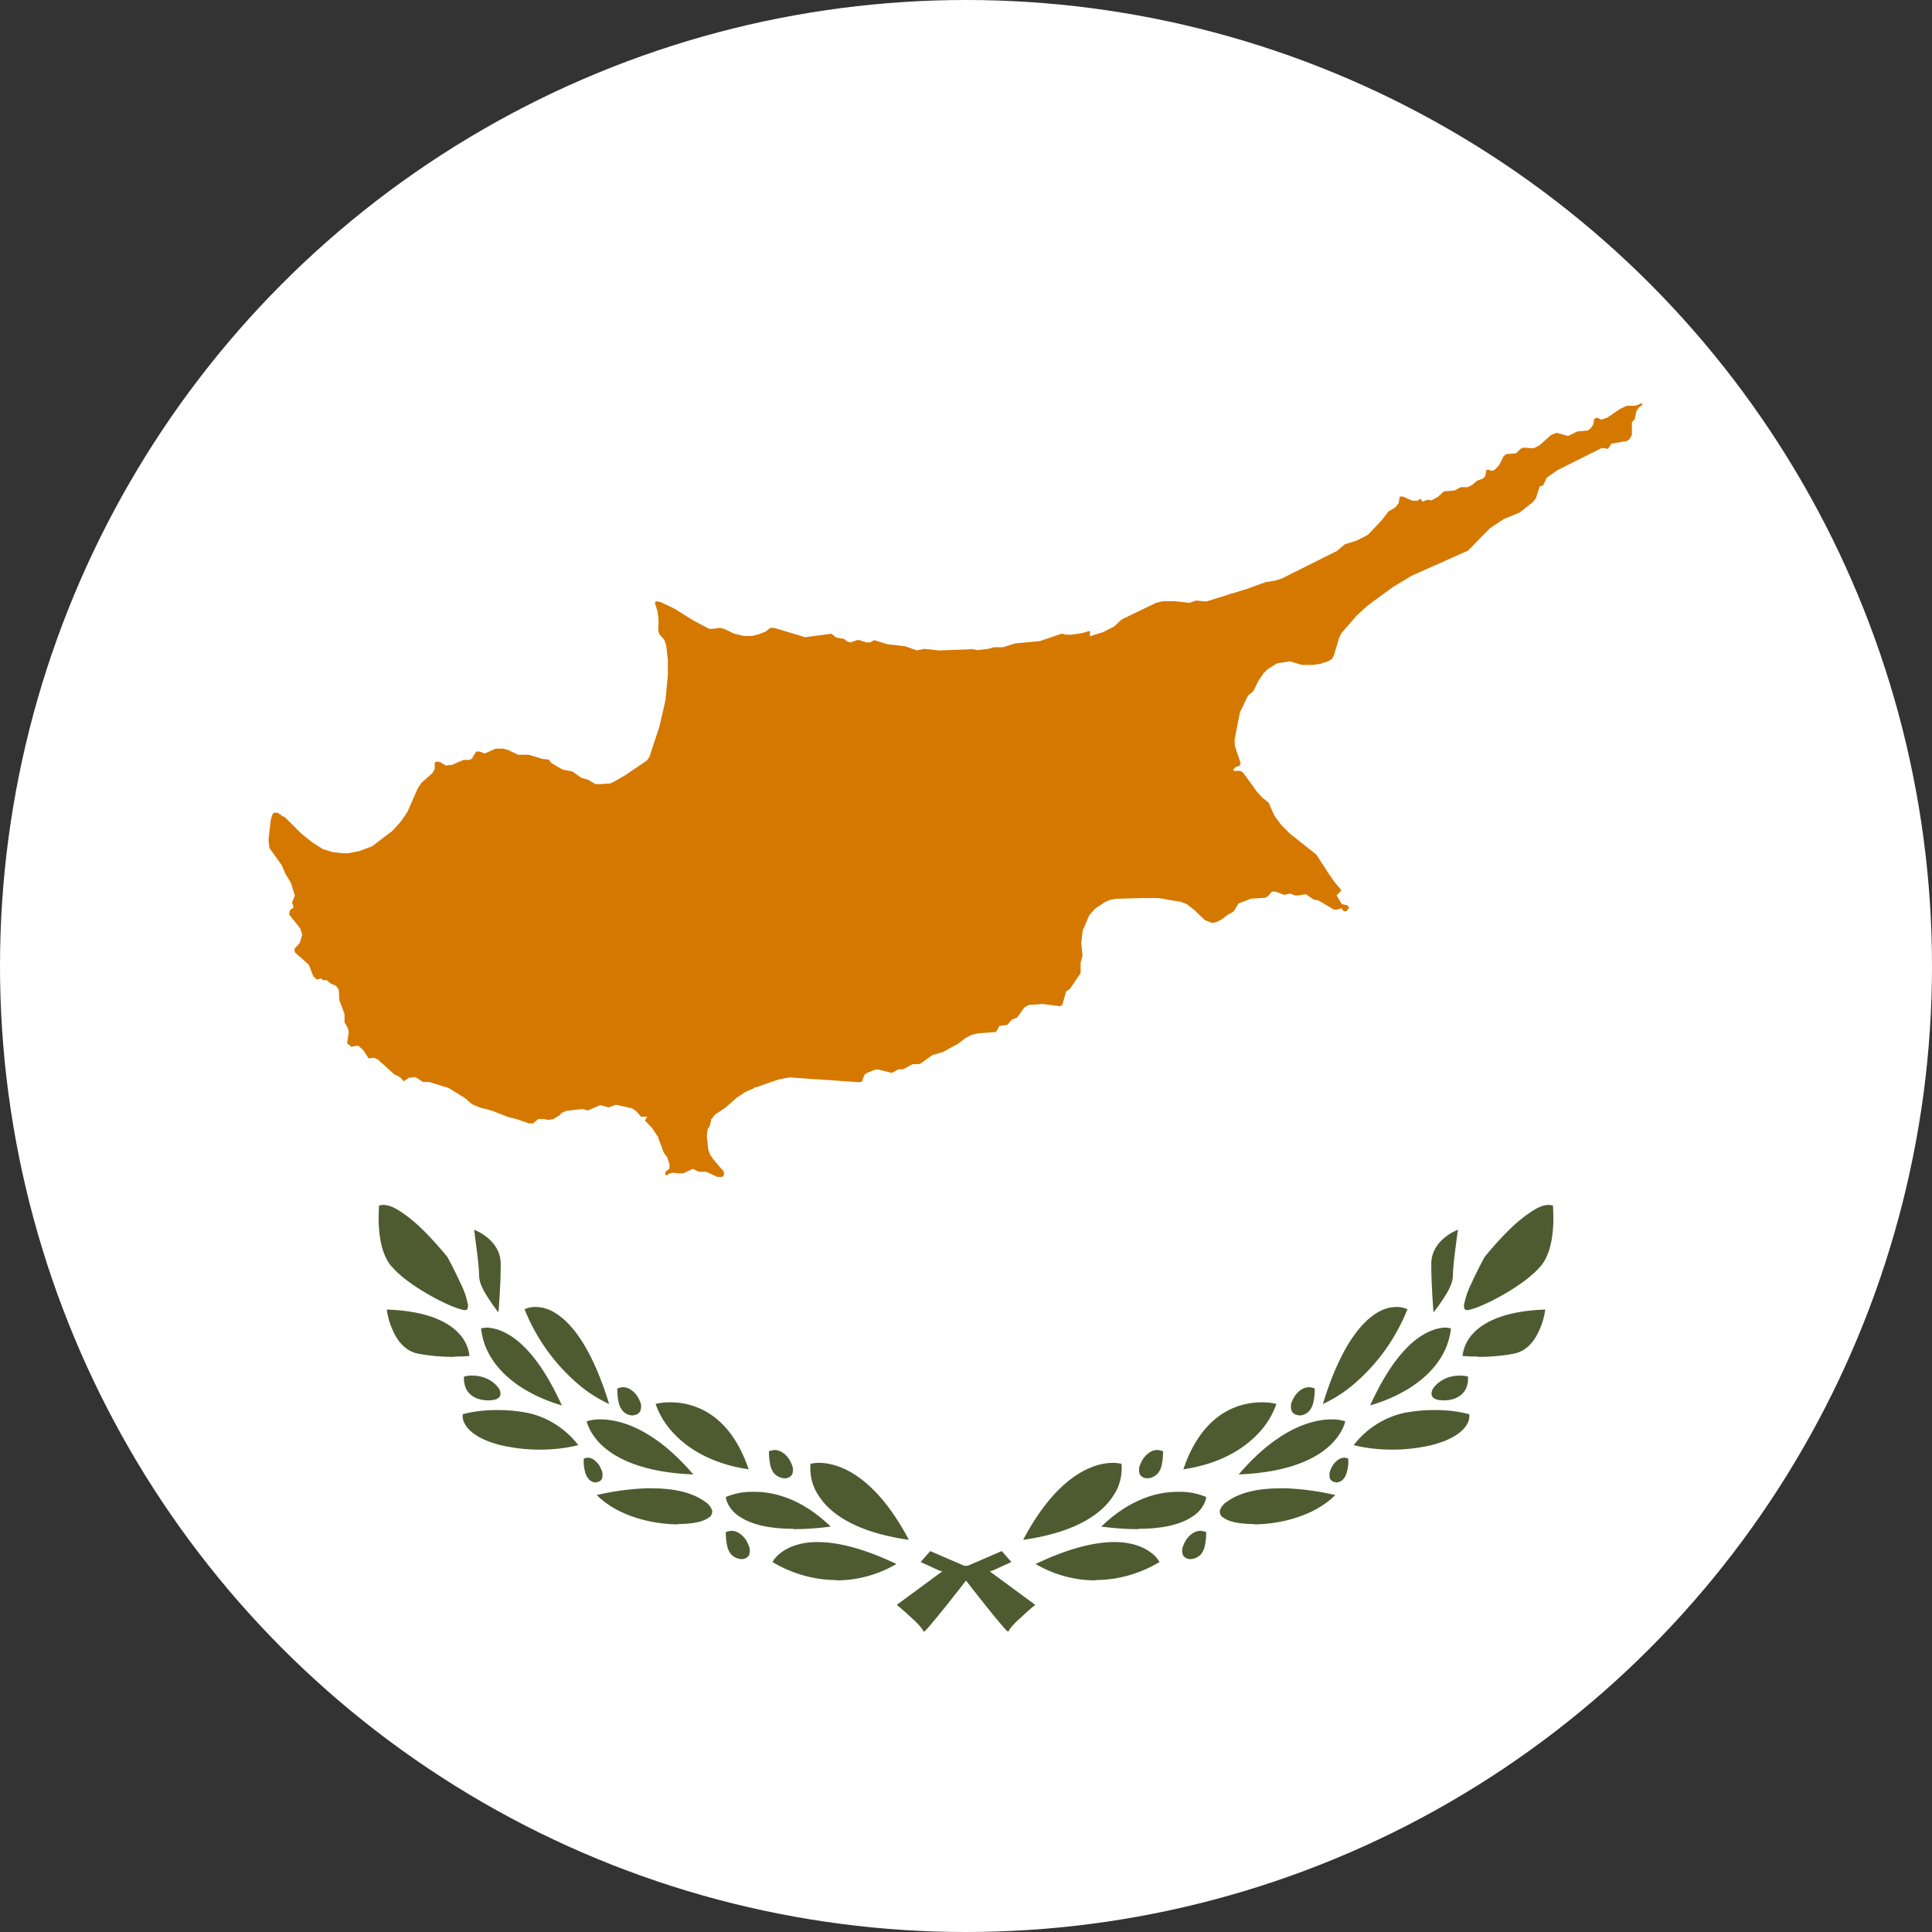 <?xml version="1.0" encoding="UTF-8"?> <svg xmlns="http://www.w3.org/2000/svg" xmlns:xlink="http://www.w3.org/1999/xlink" id="Laag_1" version="1.1" viewBox="0 0 600 600"><rect x="0" y="0" width="600" height="600" fill="#333333" stroke="none"/><defs><style> .st0 { fill: #d57800; } .st1 { fill: #fff; } .st2 { fill: #4e5b31; } </style></defs><circle class="st1" cx="300" cy="300" r="300"></circle><path id="a" class="st2" d="M313.1,506.7c-.1,0-.2-.1-.3-.2h-.1c-.6-.6-1.1-1.2-1.6-1.8-1.3-1.5-3.1-3.7-4.7-5.7-3.1-3.9-5.7-7.2-6.2-7.9l-.8-1-7.8-2.4-5.7-2.6,3-3.4,10.4,4.5,7.8,1.6,14.4,10.6h0s-2.1,1.7-4.1,3.6c-.9.8-2.1,1.9-2.9,2.8-.3.4-.6.7-.9,1.1-.2.3-.3.6-.5.9M259.8,490.7c-7,0-13.9-2-19.9-5.6h0c.7-1.2,1.7-2.3,2.9-3.1,1.9-1.4,5.4-3.1,11.1-3.1h.1c6.7,0,14.9,2.3,24.4,6.8-5.6,3.3-12,5.1-18.6,5.1h0s0,0,0,0ZM230.4,484.2c-1.2,0-2.3-.5-3.2-1.3-.7-.8-1.2-1.8-1.4-2.9-.3-1.4-.4-2.8-.4-4.2.5-.2,1-.3,1.6-.4h.1c2.5,0,4.5,2.2,5.3,4.3.5,1,.6,2,.3,3.1-.4.9-1.4,1.4-2.3,1.4h0s0,0,0,0ZM282.1,478.2c-17.4-2.5-24.7-8.8-27.8-13.6-2-2.9-2.9-6.4-2.6-10h0s0,0,0,0c.9-.2,1.8-.3,2.7-.3,4.6,0,16.4,2.3,27.8,23.8h0s0,0,0,0h0s0,0,0,0ZM246.5,474.8c-7.4,0-13.1-1.3-16.8-3.8-1.6-1-2.9-2.4-3.7-4.1-.3-.6-.5-1.3-.6-2,2.5-1,5.1-1.6,7.8-1.6.4,0,.8,0,1.2,0,5.7,0,14.4,1.9,23.6,10.8h0s0,0,0,0c-3.8.5-7.7.8-11.5.8h0s0,0,0,0ZM210.6,473.4c-7.8,0-18.6-2.4-25.3-9.1h0s0,0,0,0c5.1-1.2,10.3-1.9,15.5-2.1.5,0,1,0,1.5,0,7.3,0,12.9,1.4,16.7,4.2,1,.6,1.8,1.6,2.2,2.8,0,.9-.3,1.7-1.1,2.1-1.7,1.3-4.7,1.9-8.9,2h-.6s0,0,0,0h0ZM185.2,460.4c-1,0-1.9-.4-2.5-1.2-.6-.7-.9-1.6-1.1-2.5-.3-1.2-.4-2.4-.3-3.7h0c.4-.2.8-.3,1.2-.3,1,0,1.9.5,2.6,1.2.8.7,1.3,1.6,1.7,2.6.4.8.4,1.8.2,2.6-.3.7-1,1.2-1.8,1.2h0ZM243.8,459.1c-1.2,0-2.3-.5-3.2-1.3-.7-.8-1.2-1.8-1.4-2.9-.3-1.4-.4-2.8-.4-4.2.5-.2,1-.3,1.6-.4h.1c2.5,0,4.5,2.2,5.3,4.3.5,1,.6,2,.3,3.1-.4.9-1.4,1.4-2.3,1.4h0ZM215.3,457.9c-15.7-.6-23.9-5-28-8.7-1.7-1.5-3.2-3.4-4.2-5.4-.4-.8-.7-1.6-.9-2.4h0c1.3-.4,2.6-.6,3.9-.6h.4c5.3,0,16.1,2.2,28.9,17.2h0s0,0,0,0h0ZM232.4,456.3c-12.7-1.9-19.8-7.4-23.6-11.6-2.3-2.5-4.1-5.5-5.2-8.7,1.3-.3,2.6-.5,3.9-.5.2,0,.3,0,.5,0s.4,0,.6,0c6.4.1,17.9,3,23.9,20.8h0,0ZM167.4,450.2c-4,0-8-.5-12-1.4-6.6-1.7-9.5-4.2-10.7-6-.5-.8-.9-1.6-1-2.5,0-.4,0-.7,0-1.1h0c3.4-.9,6.9-1.3,10.5-1.3.2,0,.5,0,.7,0,2.9,0,5.7.3,8.6.8,6.4,1.3,12.1,4.9,16.1,10.1h0s0,0,0,0c-4,1-8,1.4-12.1,1.4h0s0,0,0,0ZM196.7,439.6c-1.2,0-2.3-.4-3.2-1.3-.7-.8-1.2-1.8-1.4-2.9-.3-1.4-.4-2.8-.4-4.2.5-.2,1-.3,1.6-.4h.1c2.5,0,4.5,2.2,5.3,4.3.5.9.5,2,.2,3-.4.9-1.3,1.4-2.3,1.4h0ZM174.6,436.5c-4.2-1.2-8.2-2.9-12-5.2-5.5-3.4-12.3-9.5-13.2-18.8h0c.4,0,.8-.1,1.3-.2.1,0,.2,0,.3,0,1.7,0,5,.5,9.1,3.6,5.2,4,10,10.9,14.4,20.6h0s0,0,0,0ZM189.1,436c-3.4-1.6-6.6-3.6-9.5-6.1-7.4-6.3-13.1-14.3-16.7-23.3,1.1-.5,2.4-.8,3.7-.7,2.4,0,6.1,1.1,10.2,5.5,4.7,5,8.9,13.3,12.4,24.7h0s0,0,0,0h0ZM151.7,434.9c-4.8,0-6.5-2.6-7-3.7-.5-1.2-.7-2.4-.6-3.7h0c.8-.2,1.6-.3,2.4-.3h.2c3.2,0,6.2,1.3,8.1,3.8.3.4,1,1.7.4,2.7-.5.8-1.7,1.2-3.5,1.2h0s0,0,0,0ZM141,421.4c-3.7,0-7.5-.3-11.1-1-4.3-.8-6.7-4.4-8-7.4-.9-2-1.5-4.1-1.8-6.3h0c13.3.4,19.6,4.3,22.5,7.5,1.8,1.9,2.9,4.3,3.2,6.9h0s-1.9.2-4.7.2h0ZM154.8,407.6c-1.1-1.4-2.1-2.8-3-4.2-1.6-2.4-3-5-3-7.1s-.5-6.3-.8-8.6c-.4-3-.7-5.5-.8-5.8h0c.3.1,8.3,3.1,8.3,10.6s-.7,15-.7,15.1h0s0,0,0,0h0s0,0,0,0ZM144.5,406.9c0,0-.2,0-.2,0-2.4-.4-6.5-2.2-11.1-4.8-5.1-2.9-9.2-6-11.6-8.8-2.2-2.5-3.5-6.5-3.9-11.7-.2-2.4-.1-4.8,0-7.2.4-.1.9-.2,1.3-.2,1.8,0,3.6.8,6.2,2.6,2.3,1.6,4.5,3.5,6.5,5.5,2.5,2.5,4.9,5.2,7.2,8h0c.3.5,2.5,4.6,4.3,8.6.9,1.8,1.6,3.8,2,5.7.2.6.2,1.2,0,1.8,0,.2-.2.3-.4.4-.1,0-.3,0-.4,0h0Z"></path><path id="a1" data-name="a" class="st2" d="M286.9,506.7c.1,0,.2-.1.3-.2h.1c.6-.6,1.1-1.2,1.6-1.8,1.3-1.5,3.1-3.7,4.7-5.7,3.1-3.9,5.7-7.2,6.2-7.9l.8-1,7.8-2.4,5.7-2.6-3-3.4-10.4,4.5-7.8,1.6-14.4,10.6h0s2.1,1.7,4.1,3.6c.9.8,2.1,1.9,2.9,2.8.3.4.6.7.9,1.1.2.3.3.6.5.9M340.2,490.7c7,0,13.9-2,19.9-5.6h0c-.7-1.2-1.7-2.3-2.9-3.1-1.9-1.4-5.4-3.1-11.1-3.1h-.1c-6.7,0-14.9,2.3-24.4,6.8,5.6,3.3,12,5.1,18.6,5.1h0s0,0,0,0ZM369.6,484.2c1.2,0,2.3-.5,3.2-1.3.7-.8,1.2-1.8,1.4-2.9.3-1.4.4-2.8.4-4.2-.5-.2-1-.3-1.6-.4h-.1c-2.5,0-4.5,2.2-5.3,4.3-.5,1-.6,2-.3,3.1.4.9,1.4,1.4,2.3,1.4h0s0,0,0,0ZM317.9,478.2c17.4-2.5,24.7-8.8,27.8-13.6,2-2.9,2.9-6.4,2.6-10h0s0,0,0,0c-.9-.2-1.8-.3-2.7-.3-4.6,0-16.4,2.3-27.8,23.8h0s0,0,0,0h0s0,0,0,0ZM353.5,474.8c7.4,0,13.1-1.3,16.8-3.8,1.6-1,2.9-2.4,3.7-4.1.3-.6.5-1.3.6-2-2.5-1-5.1-1.6-7.8-1.6-.4,0-.8,0-1.2,0-5.7,0-14.4,1.9-23.6,10.8h0s0,0,0,0c3.8.5,7.7.8,11.5.8h0s0,0,0,0ZM389.4,473.4c7.8,0,18.6-2.4,25.3-9.1h0s0,0,0,0c-5.1-1.2-10.3-1.9-15.5-2.1-.5,0-1,0-1.5,0-7.3,0-12.9,1.4-16.7,4.2-1,.6-1.8,1.6-2.2,2.8,0,.9.3,1.7,1.1,2.1,1.7,1.3,4.7,1.9,8.9,2h.6s0,0,0,0h0ZM414.8,460.4c1,0,1.9-.4,2.5-1.2.6-.7.9-1.6,1.1-2.5.3-1.2.4-2.4.3-3.7h0c-.4-.2-.8-.3-1.2-.3-1,0-1.9.5-2.6,1.2-.8.7-1.3,1.6-1.7,2.6-.4.8-.4,1.8-.2,2.6.3.7,1,1.2,1.8,1.2h0ZM356.2,459.1c1.2,0,2.3-.5,3.2-1.3.7-.8,1.2-1.8,1.4-2.9.3-1.4.4-2.8.4-4.2-.5-.2-1-.3-1.6-.4h-.1c-2.5,0-4.5,2.2-5.3,4.3-.5,1-.6,2-.3,3.1.4.9,1.4,1.4,2.3,1.4h0ZM384.7,457.9c15.7-.6,23.9-5,28-8.7,1.7-1.5,3.2-3.4,4.2-5.4.4-.8.7-1.6.9-2.4h0c-1.3-.4-2.6-.6-3.9-.6h-.4c-5.3,0-16.1,2.2-28.9,17.2h0s0,0,0,0h0ZM367.6,456.3c12.7-1.9,19.8-7.4,23.6-11.6,2.3-2.5,4.1-5.5,5.2-8.7-1.3-.3-2.6-.5-3.9-.5-.2,0-.3,0-.5,0s-.4,0-.6,0c-6.4.1-17.9,3-23.9,20.8h0,0ZM432.6,450.2c4,0,8-.5,12-1.4,6.6-1.7,9.5-4.2,10.7-6,.5-.8.9-1.6,1-2.5,0-.4,0-.7,0-1.1h0c-3.4-.9-6.9-1.3-10.5-1.3-.2,0-.5,0-.7,0-2.9,0-5.7.3-8.6.8-6.4,1.3-12.1,4.9-16.1,10.1h0s0,0,0,0c4,1,8,1.4,12.1,1.4h0s0,0,0,0ZM403.3,439.6c1.2,0,2.3-.4,3.2-1.3.7-.8,1.2-1.8,1.4-2.9.3-1.4.4-2.8.4-4.2-.5-.2-1-.3-1.6-.4h-.1c-2.5,0-4.5,2.2-5.3,4.3-.5.9-.5,2-.2,3,.4.9,1.3,1.4,2.3,1.4h0ZM425.4,436.5c4.2-1.2,8.2-2.9,12-5.2,5.5-3.4,12.3-9.5,13.2-18.8h0c-.4,0-.8-.1-1.3-.2-.1,0-.2,0-.3,0-1.7,0-5,.5-9.1,3.6-5.2,4-10,10.9-14.4,20.6h0s0,0,0,0ZM410.9,436c3.4-1.6,6.6-3.6,9.5-6.1,7.4-6.3,13.1-14.3,16.7-23.3-1.1-.5-2.4-.8-3.7-.7-2.4,0-6.1,1.1-10.2,5.5-4.7,5-8.9,13.3-12.4,24.7h0s0,0,0,0h0ZM448.3,434.9c4.8,0,6.5-2.6,7-3.7.5-1.2.7-2.4.6-3.7h0c-.8-.2-1.6-.3-2.4-.3h-.2c-3.2,0-6.2,1.3-8.1,3.8-.3.4-1,1.7-.4,2.7.5.8,1.7,1.2,3.5,1.2h0s0,0,0,0ZM459,421.4c3.7,0,7.5-.3,11.1-1,4.3-.8,6.7-4.4,8-7.4.9-2,1.5-4.1,1.8-6.3h0c-13.3.4-19.6,4.3-22.5,7.5-1.8,1.9-2.9,4.3-3.2,6.9h0s1.9.2,4.7.2h0ZM445.2,407.6c1.1-1.4,2.1-2.8,3-4.2,1.6-2.4,3-5,3-7.1s.5-6.3.8-8.6c.4-3,.7-5.5.8-5.8h0c-.3.1-8.3,3.1-8.3,10.6s.7,15,.7,15.1h0s0,0,0,0h0s0,0,0,0ZM455.5,406.9c0,0,.2,0,.2,0,2.4-.4,6.5-2.2,11.1-4.8,5.1-2.9,9.2-6,11.6-8.8,2.2-2.5,3.5-6.5,3.9-11.7.2-2.4.1-4.8,0-7.2-.4-.1-.9-.2-1.3-.2-1.8,0-3.6.8-6.2,2.6-2.3,1.6-4.5,3.5-6.5,5.5-2.5,2.5-4.9,5.2-7.2,8h0c-.3.5-2.5,4.6-4.3,8.6-.9,1.8-1.6,3.8-2,5.7-.2.6-.2,1.2,0,1.8,0,.2.2.3.4.4.1,0,.3,0,.4,0h0Z"></path><path class="st0" d="M510.7,124.9l-2,.8-.8.3h-2.5c0-.1-2.3,1-2.3,1l-4.1,2.8h-.2c0,.1-1.5.5-1.5.5l-1.4-.6-.8.4-.3,1.7-.8,1.2-.9.7-3.3.3-2.8,1.4-3.6-1-1.7.7-3.6,3.2-1.8.9h-.6s-2.4-.2-2.4-.2l-1,.3-1.5,1.5-2.9.2-.9.6-1.4,2.8-1.5,1.6-.9.2-.9-.3h-.7c0,.1-.3,1.9-.3,1.9l-.7.8-1.9.7-1.5,1.3-1.4.7h-1.8s-.4,0-.4,0l-1.8,1-3.4.3-1.4,1.3-.3.3-.7.4-1.1.6-.3.2-1.3-.2-1.5.6-.6-.9-1.1.6h-1.4c0,0-1.7-.7-1.7-.7l-1.3-.6h-1c0,.1-.3,1.8-.3,1.8v.2s-1.1,1.4-1.1,1.4l-1.9,1.1-.3.3-2.2,2.8-4.1,4.3-3.5,1.8-3.6,1.1-2.5,2.1-6.6,3.3-10.4,5.2-2.1.7-3.1.5-5.5,2-4.8,1.5h-.3c0,0-1,.4-1,.4l-6.8,2.1-3.2-.3-1.9.7-4.9-.5h-3.4c0,0-2.1.5-2.1.5l-4,1.9-6.8,3.3-2.2,2.1-3.5,1.8-4.1,1.3v-1.7s0,0,0,0l-1.4.4-1,.3-3.3.5h-1.8l-1.1-.3h-.2c0,0-6.8,2.3-6.8,2.3l-7.6.7-3.8,1.2h-2.8s-1.8.5-1.8.5l-3.5.4-1.2-.3h-.3c0,0-10.2.4-10.2.4l-4.7-.5-2.2.5-3.7-1.3-5.4-.6-1.3-.4-2.9-.9-1.3.7h-1c0,.1-2.3-.7-2.3-.7h-.8s-1.9.7-1.9.7l-1.1-.3-1-.8-2.4-.4-1.5-1.2-8.2,1.1-2.2-.7-7.4-2.2h-1.2c0,0-1.5,1.2-1.5,1.2l-2.2.8-1.9.5h-2.6c0,0-3-.7-3-.7l-3.1-1.5-1.2-.3-2.6.3h-.8c0,0-4.8-2.5-4.8-2.5l-6.1-3.8-4.2-2-1.6-.3-.2.7.8,2.4.3,2.4v2.2c0,0-.1,1.4-.1,1.4l.4,1.2,1.5,1.7.6,1.7.5,4.6v4.7s-.7,7.4-.7,7.4l-.2,1.1-.9,3.9-.8,3.5-3.1,9.4-.8,1.2-2.1,1.4-4.7,3.2-3.5,2-1.1.5-2.8.2h-1.8c0,0-2.2-1.3-2.2-1.3l-2.1-.6-2.8-2-3.1-.6-3.4-2-.9-1.1-1.9-.2-2.6-.8h0s-1-.3-1-.3l-.7-.2h-3.3c0,0-3.1-1.5-3.1-1.5l-1.6-.4h-2.2c0-.1-2.3,1-2.3,1l-1.2.5-1.5-.6h-1.1c0,0-1.2,1.9-1.2,1.9v.3c-.1,0-1,.4-1,.4h-1s-.8,0-.8,0l-.9.4-1.2.5-1.1.5-.5.2h0s-.3,0-.3,0h-.6c0,0-.7.2-.7.2l-1.2-.7-.7-.4-1.1-.2-.6.4v2c-.1,0-.7,1.2-.7,1.2l-1.7,1.5-1.7,1.5-1.2,1.8-3.2,7.3-2,2.9-.6.7-2.1,2.3-1.9,1.4-4.3,3.3-4,1.5-3.5.7h-1.7s-3.2-.4-3.2-.4l-2.9-.9-3.2-2-3.5-2.8-5-5-.7-.4h-.1c0,0-1.6-1.1-1.6-1.1h-1.2s-.5.8-.5.8l-.3,1.1-.2,1-.6,5.5v.3s.3,2.3.3,2.3l3.8,5.3,1.2,2.8.2.3.8,1.3.6,1h0c0,.1,1.3,4,1.3,4l-.9,2.2.5,1.5-1.2.9-.2,1.3,3.4,4.3.7,1.9-.8,2.6-1.3,1.5-.4.4.2,1.1,1.6,1.4,2.7,2.4,1.4,3.6,1.1,1,1.3-.3.7.5h1.1s1.1,1,1.1,1l.7.3,1.1.5.8,1.1.2,3.4,1.6,4.2v2.3s0,.3,0,.3l1,1.7.3,1.3-.5,3.5,1.3,1.1,1.4-.3h.9c0,.1,1.4,1.3,1.4,1.3l1.7,2.6,1.7-.2,1.1.5,5.1,4.6,1.2.6h0s.8.5.8.5l1,1.1,1.6-1.1h.2s1.8-.2,1.8-.2l.8.5,1.5,1h1.9s4.2,1.3,4.2,1.3l1.8.5,3.7,2.3,1.6,1,.9.8,1.2,1,2.5,1.1,2.1.5,1.1.3.9.3h0c0,0,0,0,0,0h0c0,0,4.6,1.8,4.6,1.8l2.5.6,2.3.8,1.7.6h1.2s1.7-1.4,1.7-1.4h1.7c0,0,1.4.3,1.4.3l1.4-.2,2.2-1.3.4-.6,1.5-.7,5.2-.6,1.5.5,3.9-1.7,2.6.7,2.3-.8,5,1.1,1.3.9,1.5,1.7h.2s1.7,0,1.7,0l-.7,1.2,2.2,2.3,2,3v.4c.1,0,1.6,4.2,1.6,4.2l1.1,1.5.7,2.1v1.4s-1.1.9-1.1.9l-.2.5v.2c0,0,.2.6.2.6l.4-.2.8-.5,1-.2,1.8.2h1.2c0,.1,1.9-.8,1.9-.8l1.2-.6,2,.9h2.2s.9.4.9.4l2.6,1.2h1.3c0,.1.5-.2.5-.2l.3-.7-.2-.9-1-1.1-2.2-2.6-.9-1.3-.7-1.9-.2-2.4-.2-1.6.3-2.2.6-.8.4-1.7h0v-.4c.1,0,1.3-1.6,1.3-1.6l3.2-2.1,3.5-3.1,2.7-1.8,2.8-1.2v-.3c0,0,.4.1.4.1l7.2-2.5h.1s3.2-.6,3.2-.6l21.7,1.5.8-.2h0s.7-2,.7-2l.4-.4.3-.2,2.4-1,1.1-.2,3.1.8,1.3.3,2-1.1h1.4s3-1.6,3-1.6h1.8s.7-.2.7-.2l3.6-2.6,3.4-1,.9-.5.3-.2,3.5-1.9,2.2-1.7,1.9-1,2.1-.5,5.5-.4,1.1-1.9,2.4-.3,1.4-1.6,1.7-.7,1.2-1.7,1-1.4,1.4-.8,4.4-.3,5.3.7.7-.4,1.2-4.2,1.2-.8,3.3-4.9v-1.8s0-1.5,0-1.5l.6-2.1-.4-3.8.4-3.9,2.1-4.9,1.8-2,3-2,1.5-.7,2.1-.4h0s.3,0,.3,0h.5c0,0,7.3-.2,7.3-.2.1,0,2.7,0,2.7,0h2.4s6.2,1.1,6.2,1.1h.4c0,0,2.1.8,2.1.8l2.4,1.9,2.6,2.5.5.5,1.7.7.5.2,1.4-.2,1.9-1,1.5-1.2,2-1.1h0c0,0,1.1-1.8,1.1-1.8h0s0,0,0,0h0s0,0,0,0l.4-.7,3.9-1.5,4.5-.3.5-.3.3-.2,1.2-1.4h1.1s2.7,1,2.7,1l1.9-.4,1.5.6h1.2c0-.1,2.2-.4,2.2-.4l2.4,1.7,1.4.2,4.9,2.9h.3s.1,0,.1,0h.3s.6-.1.6-.1l.9-.3h.1s.1.1.1.1l.6.8h.8c0,.1.9-1.1.9-1.1l-.4-.5v-.2c-.1,0-1.9-.4-1.9-.4l-1.6-2.7,1.5-1.6-2.4-2.9-.4-.5v-.2c-.1,0-.9-1.2-.9-1.2l-4.1-6.3-5.4-4.3-1.9-1.5h0s-.7-.5-.7-.5l-2.9-2.9-2-2.7-.3-.6-.4-.9-1.2-2.7-2.1-1.7-1.7-1.9h0c0-.1-3.6-5-3.6-5l-.6-.8-.9-.5h-1.8s-.2-.2-.2-.2h-.1c0-.1,0-.2,0-.2l.9-.9,1-.2.4-.9-1.8-5.3v-.2s-.1-1.7-.1-1.7l1.5-7.7.2-.9,2.5-5.2,1.6-1.3,1.7-3.4,1.5-2.2,1.4-1.4h.2c0-.1,2.6-1.7,2.6-1.7l2.1-.3,2-.3,3.6,1.1h3.4c0,0,.7-.1.7-.1l1.5-.2,2.5-.8,1.2-.7.6-1,1.3-4.3.4-1.4.8-1.5,4.6-5.3,3.5-3.2,7.8-5.7,3.8-2.3,2-1.2,17.5-7.8,4.5-4.6,2.4-2.4,4.2-2.8,4.9-2,4.2-3.3.9-1.2,1.2-3.7,1-.2.9-1.9.2-.5,3.4-2.4.4-.2,13.4-6.7,1.9.3,1-1.6,3.9-.7h.7c0-.1,1-.6,1-.6l.8-1.4v-4c.1,0,.9-1,.9-1l.5-2.4.4-.6.4-.6,1.1-.8-.2-.5h0s0,0,0,0Z"></path></svg> 